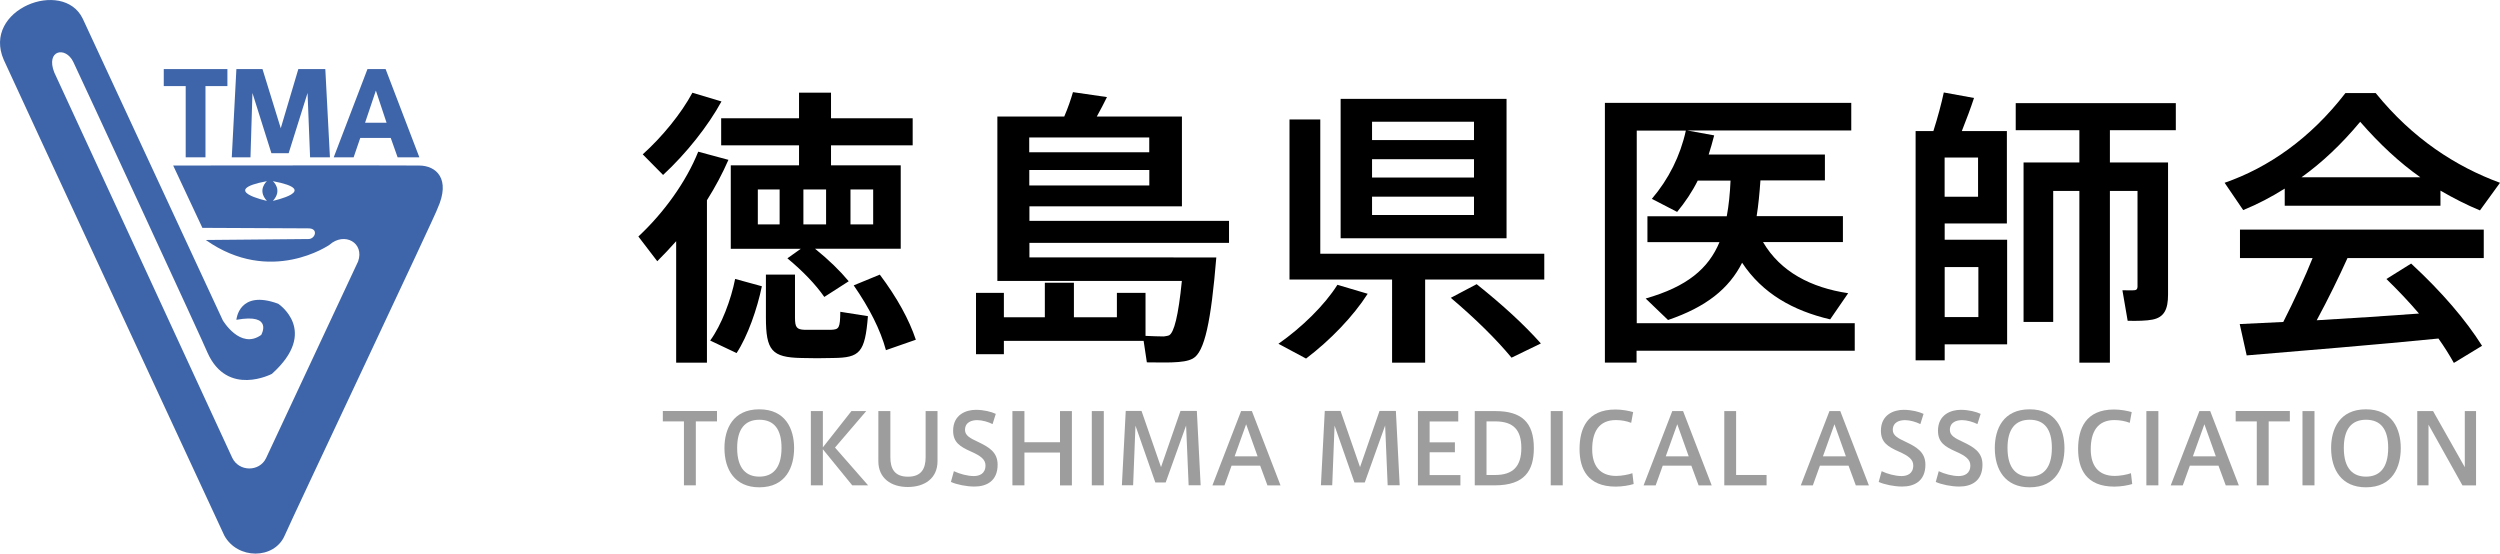 <?xml version="1.0" encoding="utf-8"?>
<!-- Generator: Adobe Illustrator 19.1.1, SVG Export Plug-In . SVG Version: 6.00 Build 0)  -->
<svg version="1.1" xmlns="http://www.w3.org/2000/svg" xmlns:xlink="http://www.w3.org/1999/xlink" x="0px" y="0px"
	 viewBox="0 0 3955.4 875.9" style="enable-background:new 0 0 3955.4 875.9;" xml:space="preserve">
<style type="text/css">
	.st0{fill:#3E65A9;}
	.st1{fill:#9D9D9D;}
</style>
<g id="レイヤー_1">
</g>
<g id="レイヤー_2">
	<g>
		<path class="st0" d="M663,261.9c-21.6-0.4-389,0-389,0l46.2,98.6l167.1,0.8c17.3-0.4,11.6,16.9,0.8,16.9
			c-7.3,0-162.5,1.5-162.5,1.5c102.4,72.4,195.6,7.7,195.6,7.7c23.9-21.2,55.8-3.1,45.4,26.2c-5,10.4-145.6,311.2-145.6,311.2
			c-10.4,22-43.1,22-53.7-0.8c-4.8-10.8-281.4-609.3-281.4-609.3c-13.9-35.4,17.7-42,30-16.9c7.7,15.8,209.9,452.6,212.6,460.6
			c31.6,70.1,101.7,33.1,101.7,33.1c75.5-67.8,10-110.9,10-110.9c-62.4-23.1-66.2,25.4-66.2,25.4c59.3-10.8,39.3,23.9,39.3,23.9
			c-33.1,23.9-60.8-23.1-60.8-23.1L130.8,29.3C99.6-34.6-29,14.7,6,94.8c8.5,19.3,348.9,752.5,348.9,752.5c20.8,38.1,79,38.1,95.5,0
			c12.3-28.5,243.8-517.7,241.9-517.6C713.4,283.2,690.5,261.9,663,261.9z M422.3,317.8c0,0-77.4-16.6,0-31.2
			C422.3,286.6,406.2,300.4,422.3,317.8z M431.7,317.8c16.2-17.3,0-31.2,0-31.2C509.1,301.2,431.7,317.8,431.7,317.8z"/>
	</g>
	<g>
		<path class="st0" d="M293.8,248.9V136.2h-34.7v-26.9h100.7v26.9h-34.7v112.7H293.8z"/>
		<path class="st0" d="M456.7,242.4h-27.3l-30-95.3l-3.1,101.8h-29.6l7.3-139.6h41.3l28.9,93.6l27.8-93.6h42.7l7.3,139.6h-31.4
			l-4-101.8L456.7,242.4z"/>
		<path class="st0" d="M581.4,109.3h28.7l53.4,139.6h-34.4l-10.9-30.7H570l-10.5,30.7H528L581.4,109.3z M611.6,194.2l-16.9-50.9
			l-17.1,50.9H611.6z"/>
	</g>
	<g>
		<path d="M1118.5,573.8h-48.7V381.6c-9.7,11-19.8,21.6-29.9,31.7l-29.9-39.1c40.5-37.7,75.8-86.9,94.7-134.2l47.8,12.9
			c-9.2,21.1-20.7,42.8-34,63.9V573.8z M1141.5,160.5c-21.1,38.6-55.6,82.3-92.4,116.3l-32.2-32.6c30.8-27.6,61.1-64.8,78.6-97.5
			L1141.5,160.5z M1205.4,452.9c-7.4,35.9-22.5,79.1-40,105.7l-41.8-19.8c17.9-24.4,33.1-64.8,39.5-97.5L1205.4,452.9z M1267,393.6
			h-110.8V261.6h108v-31.7h-123.2v-42.8h123.2v-40.5h50.6v40.5H1444v42.8h-129.2v31.7h110.3v131.9h-135.6
			c22.1,17.9,39.5,34.9,53.3,51.5l-38.6,24.8c-13.8-19.8-33.6-40.5-58.4-61.1L1267,393.6z M1199,355h34.5v-55.2H1199V355z
			 M1257.8,434.5v68c0,15.6,2.8,18.8,15.2,19.3c11,0,30.3,0,41.8,0c12.9-0.5,14.3-2.8,14.7-28.5l43.7,6.9
			c-4.6,57.9-12.9,65.7-54.7,66.2c-14.7,0.5-37.2,0.5-50.6,0c-46.9-0.9-56.1-12-56.1-63.9v-68H1257.8z M1307,355v-55.2h-35.9V355
			H1307z M1381.5,355v-55.2h-35.9V355H1381.5z M1392,434.5c27.6,36.8,46.4,71.3,57,103l-47.3,16.5c-8.7-32.2-26.2-66.7-51-102.5
			L1392,434.5z"/>
		<path d="M1812.4,463.4v68c9.7,0.5,22.5,0.9,29,0.9c3.2-0.5,6.4-0.9,8.3-1.8c7.8-4.1,14.7-30.8,20.2-86h-291.9v-20.2v-17V184.4h23
			h27.6h55.2c6-13.8,10.6-27.6,13.8-38.6l53.8,7.8c-4.6,9.2-10.1,20.2-16.1,30.8h134.7v142h-241.3v23h315.8v34.9h-315.8v23H1873h28
			h23.4c-8.3,100.7-18.4,149.9-37.2,160c-7.4,4.1-18.4,5.5-32.2,6c-8.7,0.5-29.4,0-40.5,0l-5.1-34h-221.1v21.1h-44.1v-97h44.1v38.6
			h64.8v-54.7h46v54.7h68v-38.6H1812.4z M1818.3,240.9v-23.4h-189.9v23.4H1818.3z M1628.5,269v24.4h189.9V269H1628.5z"/>
		<path d="M2163.9,464.8c-23,35.9-59.3,73.5-97.5,102.5l-43.7-23.4c36.8-25.7,73.1-61.1,93.3-93.3L2163.9,464.8z M2254.9,573.8
			h-52.4V442.3h-162.3V189h48.7v212.4h354.4v40.9h-188.5V573.8z M2383.6,156.4V377h-262.5V156.4H2383.6z M2170.8,221.6h161.3v-29
			h-161.3V221.6z M2170.8,280.9h161.3v-29h-161.3V280.9z M2170.8,340.2h161.3v-29h-161.3V340.2z M2336.3,449.6
			c41.4,33.1,74.5,63.4,101.6,93.8l-46.4,22.5c-24.4-29.4-56.5-61.1-96.1-94.7L2336.3,449.6z"/>
		<path d="M2934.5,511.2v43.7h-345.2v18.8h-50.1v-411h389.8v43.7h-259.7l42.8,7.8c-2.8,10.6-5.5,20.7-8.7,30.3h183.9v40.9h-102
			c-1.4,20.2-3.2,39.1-6,56.5h136.5V383h-126.4c27.6,47.3,76.3,72.2,134.7,80.9l-28.5,41.4c-58.8-13.8-107.1-40.9-139.3-89.6
			c-20.7,40.9-56.5,69.9-117.2,90.6l-35.4-34c65.7-18.8,99.3-47.3,116.8-89.2h-114v-40.9h125.5c3.2-17,5.1-35.9,6-56.5h-51.9
			c-8.7,17.5-19.8,34-32.6,49.6l-40-20.7c26.7-31.3,45-68,53.8-108h-77.7v304.8H2934.5z"/>
		<path d="M3175.6,379.3v165.5h-98.8v25.3h-46V207.4h26.7h1.4c6.9-21.6,12.9-44.1,16.5-61.1l47.8,8.7c-5.1,15.6-12,34-19.3,52.4
			h71.3v146.2h-98.4v25.7H3175.6z M3129.6,311.3v-62.1h-52.9v62.1H3129.6z M3130.1,501.6v-79.1h-53.3v79.1H3130.1z M3406.8,257h23.4
			v209.2c0,23-6,35.9-24.8,39.5c-8.3,1.8-25.7,2.3-39.1,1.8l-8.3-48.3c6.4,0,15.2,0.5,18.4,0c4.1,0,5.5-2.3,5.5-5.5V302.1h-43.7
			v271.7h-48.3V302.1h-41.4v207.3h-46.9V257h88.3v-51h-100.7v-42.8h253.3V206h-104.3v51h43.7H3406.8z"/>
		<path d="M3861.2,325.5h-246.4v-27.1c-21.1,13.3-43.2,24.8-65.7,34l-29.4-43.2c69-23.9,135.6-69.9,191.2-142h47.8
			c58.4,72.2,126.9,116.3,196.7,142l-31.7,43.7c-21.1-8.7-41.8-19.3-62.5-31.3V325.5z M3612.5,509.4c17.5-34.5,34.5-71.3,46.4-101.1
			H3544v-45h385.7v45h-215.6c-13.3,29.4-30.3,64.4-48.7,98.4c54.2-3.2,112.6-6.9,161.8-10.6c-15.2-17.9-32.6-36.3-51.5-54.7
			l39.1-24.4c49.2,45.5,86.4,89.2,112.2,130.1l-44.6,27.1c-6.9-12.4-15.2-25.7-24.4-38.6c-91,9.2-226.2,20.2-303.4,26.7l-11-49.6
			C3562.8,511.7,3586.3,510.8,3612.5,509.4z M3829.4,280.5c-32.6-23-63.9-51.9-95.2-87.8c-29.9,35.9-60.7,64.8-92.9,87.8H3829.4z"/>
	</g>
	<g>
		<path class="st1" d="M1082.1,767.9V666.7h-33.4v-16.4h85.7v16.4h-33.5v101.2H1082.1z"/>
		<path class="st1" d="M1146.2,708.8c0-30.2,13.5-61.2,55.1-61.2s55.1,31.1,55.1,61.4c0,29.5-12.7,62-55.1,62
			c-38.4,0-55.1-27.7-55.1-62V708.8z M1166.3,708.8c0,33.4,15.2,45.3,35.1,45.3c20.5,0,35.1-12.6,35.1-45.5
			c0-30-12.2-44.5-35.1-44.5c-22.7,0-35.1,14.7-35.1,44.5V708.8z"/>
		<path class="st1" d="M1373.5,767.9h-25.1l-46.5-57.1v57.1h-19V650.4h19v57.4l45.2-57.4h23.4l-49.4,57.7L1373.5,767.9z"/>
		<path class="st1" d="M1436.1,770.5c-26.2,0-46.4-13.9-46.4-40.7v-79.4h19v72.9c0,17.6,6.1,30.9,27.9,30.9
			c21.6,0,27.9-13.3,27.9-30.9v-72.9h18.8v79.4c0,26.8-20.1,40.7-47,40.7H1436.1z"/>
		<path class="st1" d="M1570.4,671c-6.6-3.4-16.5-6.3-24.2-6.3c-8.4,0-19.4,2.9-19.4,15.6c0,8.9,8.6,13.2,19.9,18.5
			c17.3,8.3,31.7,16.1,31.7,36.4c0,25.9-17.5,34.6-36.7,34.6c-12.7,0-28.3-3.2-37.2-7.3l4.7-17c9,4.3,21.6,7.7,31.5,7.7
			c8.9,0,18.5-3.7,18.5-16.8c0-9.5-7.5-15.2-23-22c-16.7-7.5-28.2-14.1-28.2-32.9c0-25.7,20.7-33.1,36.1-33.1
			c12.7,0,24.6,3.2,31.4,6.4L1570.4,671z"/>
		<path class="st1" d="M1620.8,767.9h-19V650.4h19v49.3h56.3v-49.3h18.8v117.6h-18.8V716h-56.3V767.9z"/>
		<path class="st1" d="M1746.4,767.9h-19V650.4h19V767.9z"/>
		<path class="st1" d="M1844.3,763.3h-16.4l-31.4-89.9l-3.7,94.4H1775l6.1-117.6h25l30.8,88.9l30.8-88.9h25.9l6,117.6h-19l-4-94.6
			L1844.3,763.3z"/>
		<path class="st1" d="M1963.6,650.4h17.1l45.3,117.6h-20.7l-11.5-31.2h-45.3l-11.2,31.2h-19.1L1963.6,650.4z M1989.7,722
			l-18.1-50.8l-18.2,50.8H1989.7z"/>
		<path class="st1" d="M2159.3,763.3h-16.4l-31.4-89.9l-3.7,94.4h-17.9l6.1-117.6h25l30.8,88.9l30.8-88.9h25.9l6,117.6h-19l-4-94.6
			L2159.3,763.3z"/>
		<path class="st1" d="M2261.9,699.8h40v15.8h-40v36h48.7v16.4h-67.2V650.4h63.8v16.4h-45.3V699.8z"/>
		<path class="st1" d="M2365.9,650.4c41.2,0,60.9,17.5,60.9,58.6c0,35.8-14.7,58.9-61.8,58.9h-31.7V650.4H2365.9z M2407,708.8
			c0-28.2-12.1-42.1-41.3-42.1h-13.8v84.8h13.8c28.3,0,41.3-13.9,41.3-42.6V708.8z"/>
		<path class="st1" d="M2472.5,767.9h-19V650.4h19V767.9z"/>
		<path class="st1" d="M2499.1,710.5c0-32.1,11.8-62.6,56.9-62.6c10.1,0,20.8,2,27.9,4.1l-3.1,17c-7-2.8-15.9-4.4-24.2-4.4
			c-26.9,0-37.5,18.8-37.5,46.2c0,26,12.1,42.2,38,42.2c8.1,0,19.3-2,25.6-4.3l2,17.1c-6.4,2.1-17.9,4.1-28.3,4.1
			c-44.5,0-57.3-27.9-57.3-59.4V710.5z"/>
		<path class="st1" d="M2645.8,650.4h17.1l45.3,117.6h-20.7l-11.5-31.2h-45.3l-11.2,31.2h-19.1L2645.8,650.4z M2671.8,722
			l-18.1-50.8l-18.2,50.8H2671.8z"/>
		<path class="st1" d="M2746.8,751.5h48.2v16.4h-66.9V650.4h18.7V751.5z"/>
		<path class="st1" d="M2894.5,650.4h17.1l45.3,117.6h-20.7l-11.5-31.2h-45.3l-11.2,31.2h-19.1L2894.5,650.4z M2920.5,722
			l-18.1-50.8l-18.2,50.8H2920.5z"/>
		<path class="st1" d="M3038.3,671c-6.6-3.4-16.5-6.3-24.2-6.3c-8.4,0-19.4,2.9-19.4,15.6c0,8.9,8.6,13.2,19.9,18.5
			c17.3,8.3,31.7,16.1,31.7,36.4c0,25.9-17.5,34.6-36.7,34.6c-12.7,0-28.3-3.2-37.2-7.3l4.7-17c9,4.3,21.6,7.7,31.5,7.7
			c8.9,0,18.5-3.7,18.5-16.8c0-9.5-7.5-15.2-23-22c-16.7-7.5-28.2-14.1-28.2-32.9c0-25.7,20.7-33.1,36.1-33.1
			c12.7,0,24.6,3.2,31.4,6.4L3038.3,671z"/>
		<path class="st1" d="M3128.6,671c-6.6-3.4-16.5-6.3-24.2-6.3c-8.4,0-19.4,2.9-19.4,15.6c0,8.9,8.6,13.2,19.9,18.5
			c17.3,8.3,31.7,16.1,31.7,36.4c0,25.9-17.5,34.6-36.7,34.6c-12.7,0-28.3-3.2-37.2-7.3l4.7-17c9,4.3,21.6,7.7,31.5,7.7
			c8.9,0,18.5-3.7,18.5-16.8c0-9.5-7.5-15.2-23-22c-16.7-7.5-28.2-14.1-28.2-32.9c0-25.7,20.7-33.1,36.1-33.1
			c12.7,0,24.6,3.2,31.4,6.4L3128.6,671z"/>
		<path class="st1" d="M3156.1,708.8c0-30.2,13.5-61.2,55.1-61.2s55.1,31.1,55.1,61.4c0,29.5-12.7,62-55.1,62
			c-38.4,0-55.1-27.7-55.1-62V708.8z M3176.2,708.8c0,33.4,15.2,45.3,35.1,45.3c20.5,0,35.1-12.6,35.1-45.5
			c0-30-12.2-44.5-35.1-44.5c-22.7,0-35.1,14.7-35.1,44.5V708.8z"/>
		<path class="st1" d="M3287.9,710.5c0-32.1,11.8-62.6,56.9-62.6c10.1,0,20.8,2,27.9,4.1l-3.1,17c-7-2.8-15.9-4.4-24.2-4.4
			c-26.9,0-37.5,18.8-37.5,46.2c0,26,12.1,42.2,38,42.2c8.1,0,19.3-2,25.6-4.3l2,17.1c-6.4,2.1-17.9,4.1-28.3,4.1
			c-44.5,0-57.3-27.9-57.3-59.4V710.5z"/>
		<path class="st1" d="M3414.9,767.9h-19V650.4h19V767.9z"/>
		<path class="st1" d="M3479.8,650.4h17.1l45.3,117.6h-20.7l-11.5-31.2h-45.3l-11.2,31.2h-19.1L3479.8,650.4z M3505.8,722
			l-18.1-50.8l-18.2,50.8H3505.8z"/>
		<path class="st1" d="M3570.6,767.9V666.7h-33.4v-16.4h85.7v16.4h-33.5v101.2H3570.6z"/>
		<path class="st1" d="M3661.9,767.9h-19V650.4h19V767.9z"/>
		<path class="st1" d="M3688.2,708.8c0-30.2,13.5-61.2,55.1-61.2s55.1,31.1,55.1,61.4c0,29.5-12.7,62-55.1,62
			c-38.4,0-55.1-27.7-55.1-62V708.8z M3708.3,708.8c0,33.4,15.2,45.3,35.1,45.3c20.5,0,35.1-12.6,35.1-45.5
			c0-30-12.2-44.5-35.1-44.5c-22.7,0-35.1,14.7-35.1,44.5V708.8z"/>
		<path class="st1" d="M3842.3,767.9h-17.8V650.4h25l50.2,88.8v-88.8h17.8v117.6H3896l-53.7-96.1V767.9z"/>
	</g>
</g>
</svg>

